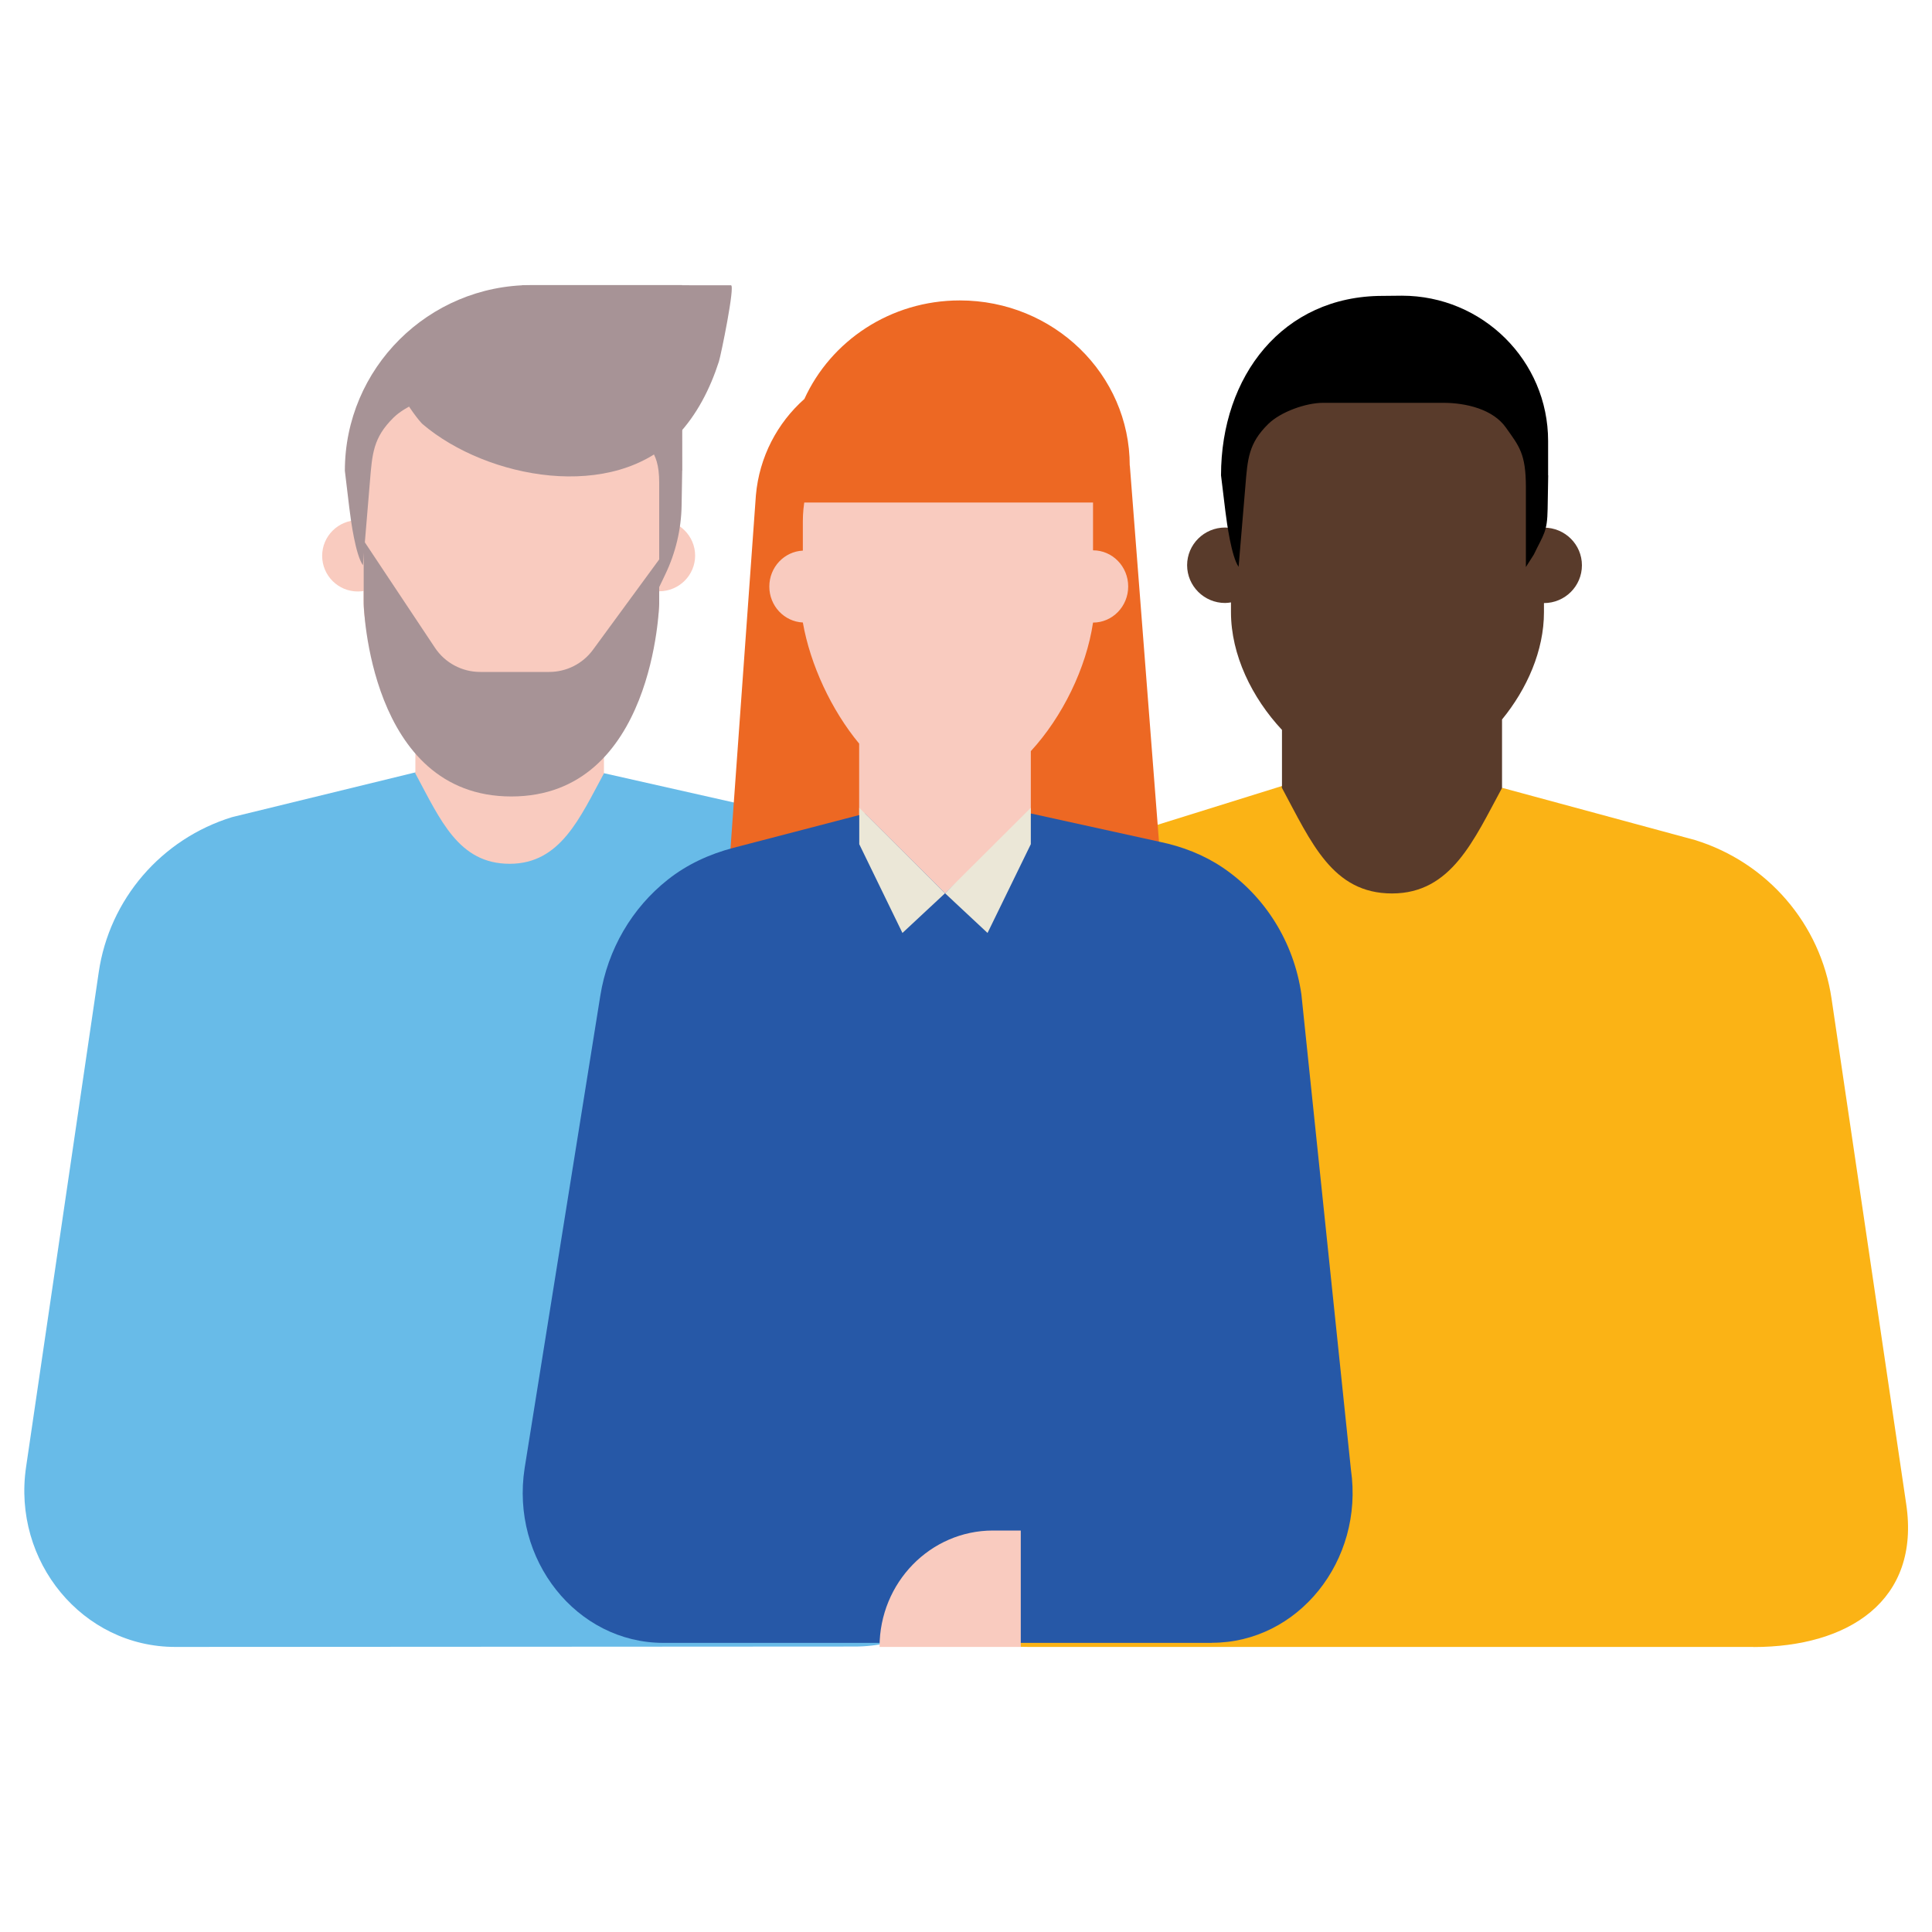 <?xml version="1.0" encoding="UTF-8"?>
<svg id="uuid-f3bec639-425a-4822-a5a7-272556055034" data-name="Layer 1" xmlns="http://www.w3.org/2000/svg" viewBox="0 0 200 200">
  <defs>
    <style>
      .uuid-fce9f3b4-0fef-4f6e-a9f1-850e9005ffe0 {
        fill: #68bbe8;
      }

      .uuid-fce9f3b4-0fef-4f6e-a9f1-850e9005ffe0, .uuid-6207f473-b394-46df-b9b3-f329046ebd87, .uuid-fcac1d57-8748-4012-a500-31ab261f3d03, .uuid-c86bb710-8640-4387-8c2e-eddcdf2edc57, .uuid-cbfd755a-25ee-4242-a011-33ad8b146697, .uuid-b030a74e-07fe-417c-9057-9aa91de8cfd7, .uuid-0ef6e61e-b836-4df3-aae4-f864ddf48d7e, .uuid-3c3b6110-9815-47bc-9221-eacbed836a2b, .uuid-257678e0-fe49-4102-9d45-fbfb933f72fb {
        stroke-width: 0px;
      }

      .uuid-6207f473-b394-46df-b9b3-f329046ebd87 {
        fill: #2658a7;
      }

      .uuid-fcac1d57-8748-4012-a500-31ab261f3d03 {
        fill: #a79396;
      }

      .uuid-c86bb710-8640-4387-8c2e-eddcdf2edc57 {
        fill: #000;
      }

      .uuid-cbfd755a-25ee-4242-a011-33ad8b146697 {
        fill: #ed6823;
      }

      .uuid-b030a74e-07fe-417c-9057-9aa91de8cfd7 {
        fill: #f9cbbf;
      }

      .uuid-0ef6e61e-b836-4df3-aae4-f864ddf48d7e {
        fill: #ebe7d7;
      }

      .uuid-3c3b6110-9815-47bc-9221-eacbed836a2b {
        fill: #fbb315;
      }

      .uuid-257678e0-fe49-4102-9d45-fbfb933f72fb {
        fill: #593b2b;
      }
    </style>
  </defs>
  <g>
    <path class="uuid-3c3b6110-9815-47bc-9221-eacbed836a2b" d="M181.51,170.49h-75.04c-9.88,0-17.39-4.92-15.77-14.99l8.47-51.98c1.19-7.27,6.25-13.34,13.23-15.82l20.33-6.34,11.96,1.06,10.83-.86,19.94,5.4c7.5,2.31,13,8.69,14.14,16.41l7.73,52.33c1.49,10.02-6,14.8-15.8,14.8"/>
    <path class="uuid-257678e0-fe49-4102-9d45-fbfb933f72fb" d="M159.85,54.61h0v-6.17c0-6.86-5.64-12.47-12.55-12.47h-7.32c-6.9,0-12.55,8.63-12.55,15.49v3.21c-.2-.03-.4-.06-.61-.06-2.17,0-3.93,1.75-3.93,3.9s1.76,3.91,3.93,3.91c.21,0,.41-.03.61-.06v1.01c0,4.42,2.17,8.86,5.28,12.19v5.78c0,.14-.06.11,0,.23,3.04,5.65,5.23,10.92,11.39,10.92s8.48-5.57,11.39-10.92v-7.09c2.6-3.18,4.34-7.14,4.34-11.1v-.95c2.17,0,3.93-1.75,3.93-3.91s-1.76-3.9-3.93-3.9"/>
    <path class="uuid-c86bb710-8640-4387-8c2e-eddcdf2edc57" d="M160.27,49.21l-.06,3.48c-.04,2.39-.39,2.56-1.43,4.72l-.82,1.29v-8.3c-.01-3.44-.69-4.19-2.05-6.11-1.34-1.93-4.15-2.59-6.51-2.59h-12.43c-1.8,0-4.41.94-5.68,2.19-2.04,2-2.14,3.6-2.37,6.44l-.7,8.35c-.74-1.07-1.21-4.47-1.37-5.76l-.45-3.71c0-10.28,6.39-18.58,16.73-18.58l1.99-.02c8.36,0,15.14,6.73,15.14,15.04v3.56Z"/>
    <g>
      <path class="uuid-fce9f3b4-0fef-4f6e-a9f1-850e9005ffe0" d="M103.9,151.81l-7.57-51.21c-1.12-7.56-6.5-13.79-13.82-16.05l-21.19-4.78-8.06.29-8.72-.48-20.52,5.01c-7.33,2.26-12.7,8.51-13.8,16.06l-7.52,51.21c-1.45,9.8,5.87,18.64,15.45,18.63l35.17-.02,35.17-.02c9.58,0,16.89-8.85,15.43-18.65"/>
      <path class="uuid-b030a74e-07fe-417c-9057-9aa91de8cfd7" d="M43,80.07c2.61,4.85,4.49,9.35,9.76,9.35s7.27-4.78,9.76-9.36v-6.08c2.23-2.72,3.72-6.12,3.72-9.51h-27.77c0,3.79,1.86,7.59,4.53,10.44v4.95c0,.12-.05.1,0,.2"/>
      <path class="uuid-b030a74e-07fe-417c-9057-9aa91de8cfd7" d="M40.77,57.53c0,2.04-1.66,3.69-3.71,3.7s-3.71-1.65-3.71-3.69c0-2.04,1.66-3.69,3.71-3.69,2.05,0,3.71,1.65,3.71,3.69"/>
      <path class="uuid-b030a74e-07fe-417c-9057-9aa91de8cfd7" d="M71.96,57.51c0,2.04-1.66,3.69-3.71,3.7-2.05,0-3.71-1.65-3.71-3.69,0-2.04,1.66-3.69,3.71-3.69,2.05,0,3.71,1.65,3.71,3.69"/>
      <path class="uuid-b030a74e-07fe-417c-9057-9aa91de8cfd7" d="M52.95,78.9h0c-7.1,0-15.31-8.4-15.32-16.78v-11.27c0-6.49,5.32-14.65,11.84-14.66h6.91c6.52,0,11.85,5.3,11.86,11.79v14.12c.01,8.38-8.19,16.79-15.29,16.8"/>
      <path class="uuid-fcac1d57-8748-4012-a500-31ab261f3d03" d="M70.62,48.72l-.06,3.6c-.04,2.47-.62,4.91-1.69,7.14l-.63,1.32v-10.83c0-3.65-1.48-3.76-2.9-5.9-1.31-1.96-3.56-3.09-5.93-3.09h-13.01c-1.81,0-4.39,1.01-5.67,2.28-2.1,2.07-2.2,3.72-2.44,6.66l-.72,8.62c-.77-1.11-1.25-4.61-1.41-5.95l-.46-3.83c0-10.61,8.64-19.22,19.3-19.23h15.61s.02,19.21.02,19.21Z"/>
      <path class="uuid-fcac1d57-8748-4012-a500-31ab261f3d03" d="M75.67,29.53c.45,0-1.05,7.29-1.25,7.9-.9,2.79-2.27,5.51-4.31,7.65-6.61,6.95-19.7,4.49-26.36-1.17-.55-.47-5.19-6.43-1.14-6.43,5.38,0,11.47-7.96,11.47-7.96,0,0,21.55.01,21.58.01"/>
      <path class="uuid-fcac1d57-8748-4012-a500-31ab261f3d03" d="M37.65,55.98v6.54s.51,19.93,15.28,19.93c14.81,0,15.31-19.94,15.31-19.94v-4.6s-6.86,9.36-6.86,9.36c-1.06,1.44-2.74,2.29-4.53,2.29h-7.14c-1.88,0-3.64-.94-4.68-2.5l-7.37-11.08Z"/>
    </g>
  </g>
  <g>
    <path class="uuid-cbfd755a-25ee-4242-a011-33ad8b146697" d="M116.95,48.2h0c0-9.45-7.88-17.1-17.59-17.1-7.19,0-13.36,4.2-16.09,10.2-2.79,2.47-4.67,5.99-5.02,9.97h0s-2.72,37.83-2.72,37.83h44.6l-3.17-40.91Z"/>
    <path class="uuid-b030a74e-07fe-417c-9057-9aa91de8cfd7" d="M113.15,56.98v-5.91c0-6.56-5.23-10.31-11.63-10.31l-6.78-.72c-6.4,0-11.63,7.35-11.63,13.92v3.04c-1.93.09-3.47,1.72-3.47,3.72s1.54,3.63,3.47,3.72c.77,4.38,2.95,9.06,5.83,12.54v8.89l4.72,7.71c1.82,1.64,6.36.88,8.28-.65l4.77-6.76v-8.41c3.26-3.54,5.74-8.59,6.44-13.31h0c2.01,0,3.64-1.67,3.64-3.74s-1.63-3.74-3.64-3.74Z"/>
    <path class="uuid-6207f473-b394-46df-b9b3-f329046ebd87" d="M125.46,170.07h-56.78c-9,0-15.84-8.62-14.37-18.09l7.83-48.88c.77-4.85,3.3-9.12,6.98-12.03,2-1.59,4.34-2.66,6.79-3.3l13.63-3.55,8.29,8.25,8.88-8.26,13.37,2.94c2.31.48,4.54,1.34,6.51,2.67,4.34,2.94,7.35,7.68,8.13,13.12l5.13,49.21c1.36,9.42-5.47,17.91-14.39,17.91"/>
    <polygon class="uuid-0ef6e61e-b836-4df3-aae4-f864ddf48d7e" points="106.71 87.39 106.71 83.62 97.83 92.47 102.23 96.58 106.71 87.39"/>
    <polygon class="uuid-0ef6e61e-b836-4df3-aae4-f864ddf48d7e" points="88.95 87.39 88.95 83.62 97.83 92.47 93.42 96.58 88.95 87.39"/>
    <path class="uuid-b030a74e-07fe-417c-9057-9aa91de8cfd7" d="M102.79,158.44h2.88v12.05h-14.62c0-6.66,5.26-12.05,11.74-12.05"/>
  </g>
  <polygon class="uuid-cbfd755a-25ee-4242-a011-33ad8b146697" points="85.93 38.75 81.39 52.02 114.6 52.02 109.02 38.75 85.93 38.75"/>
</svg>